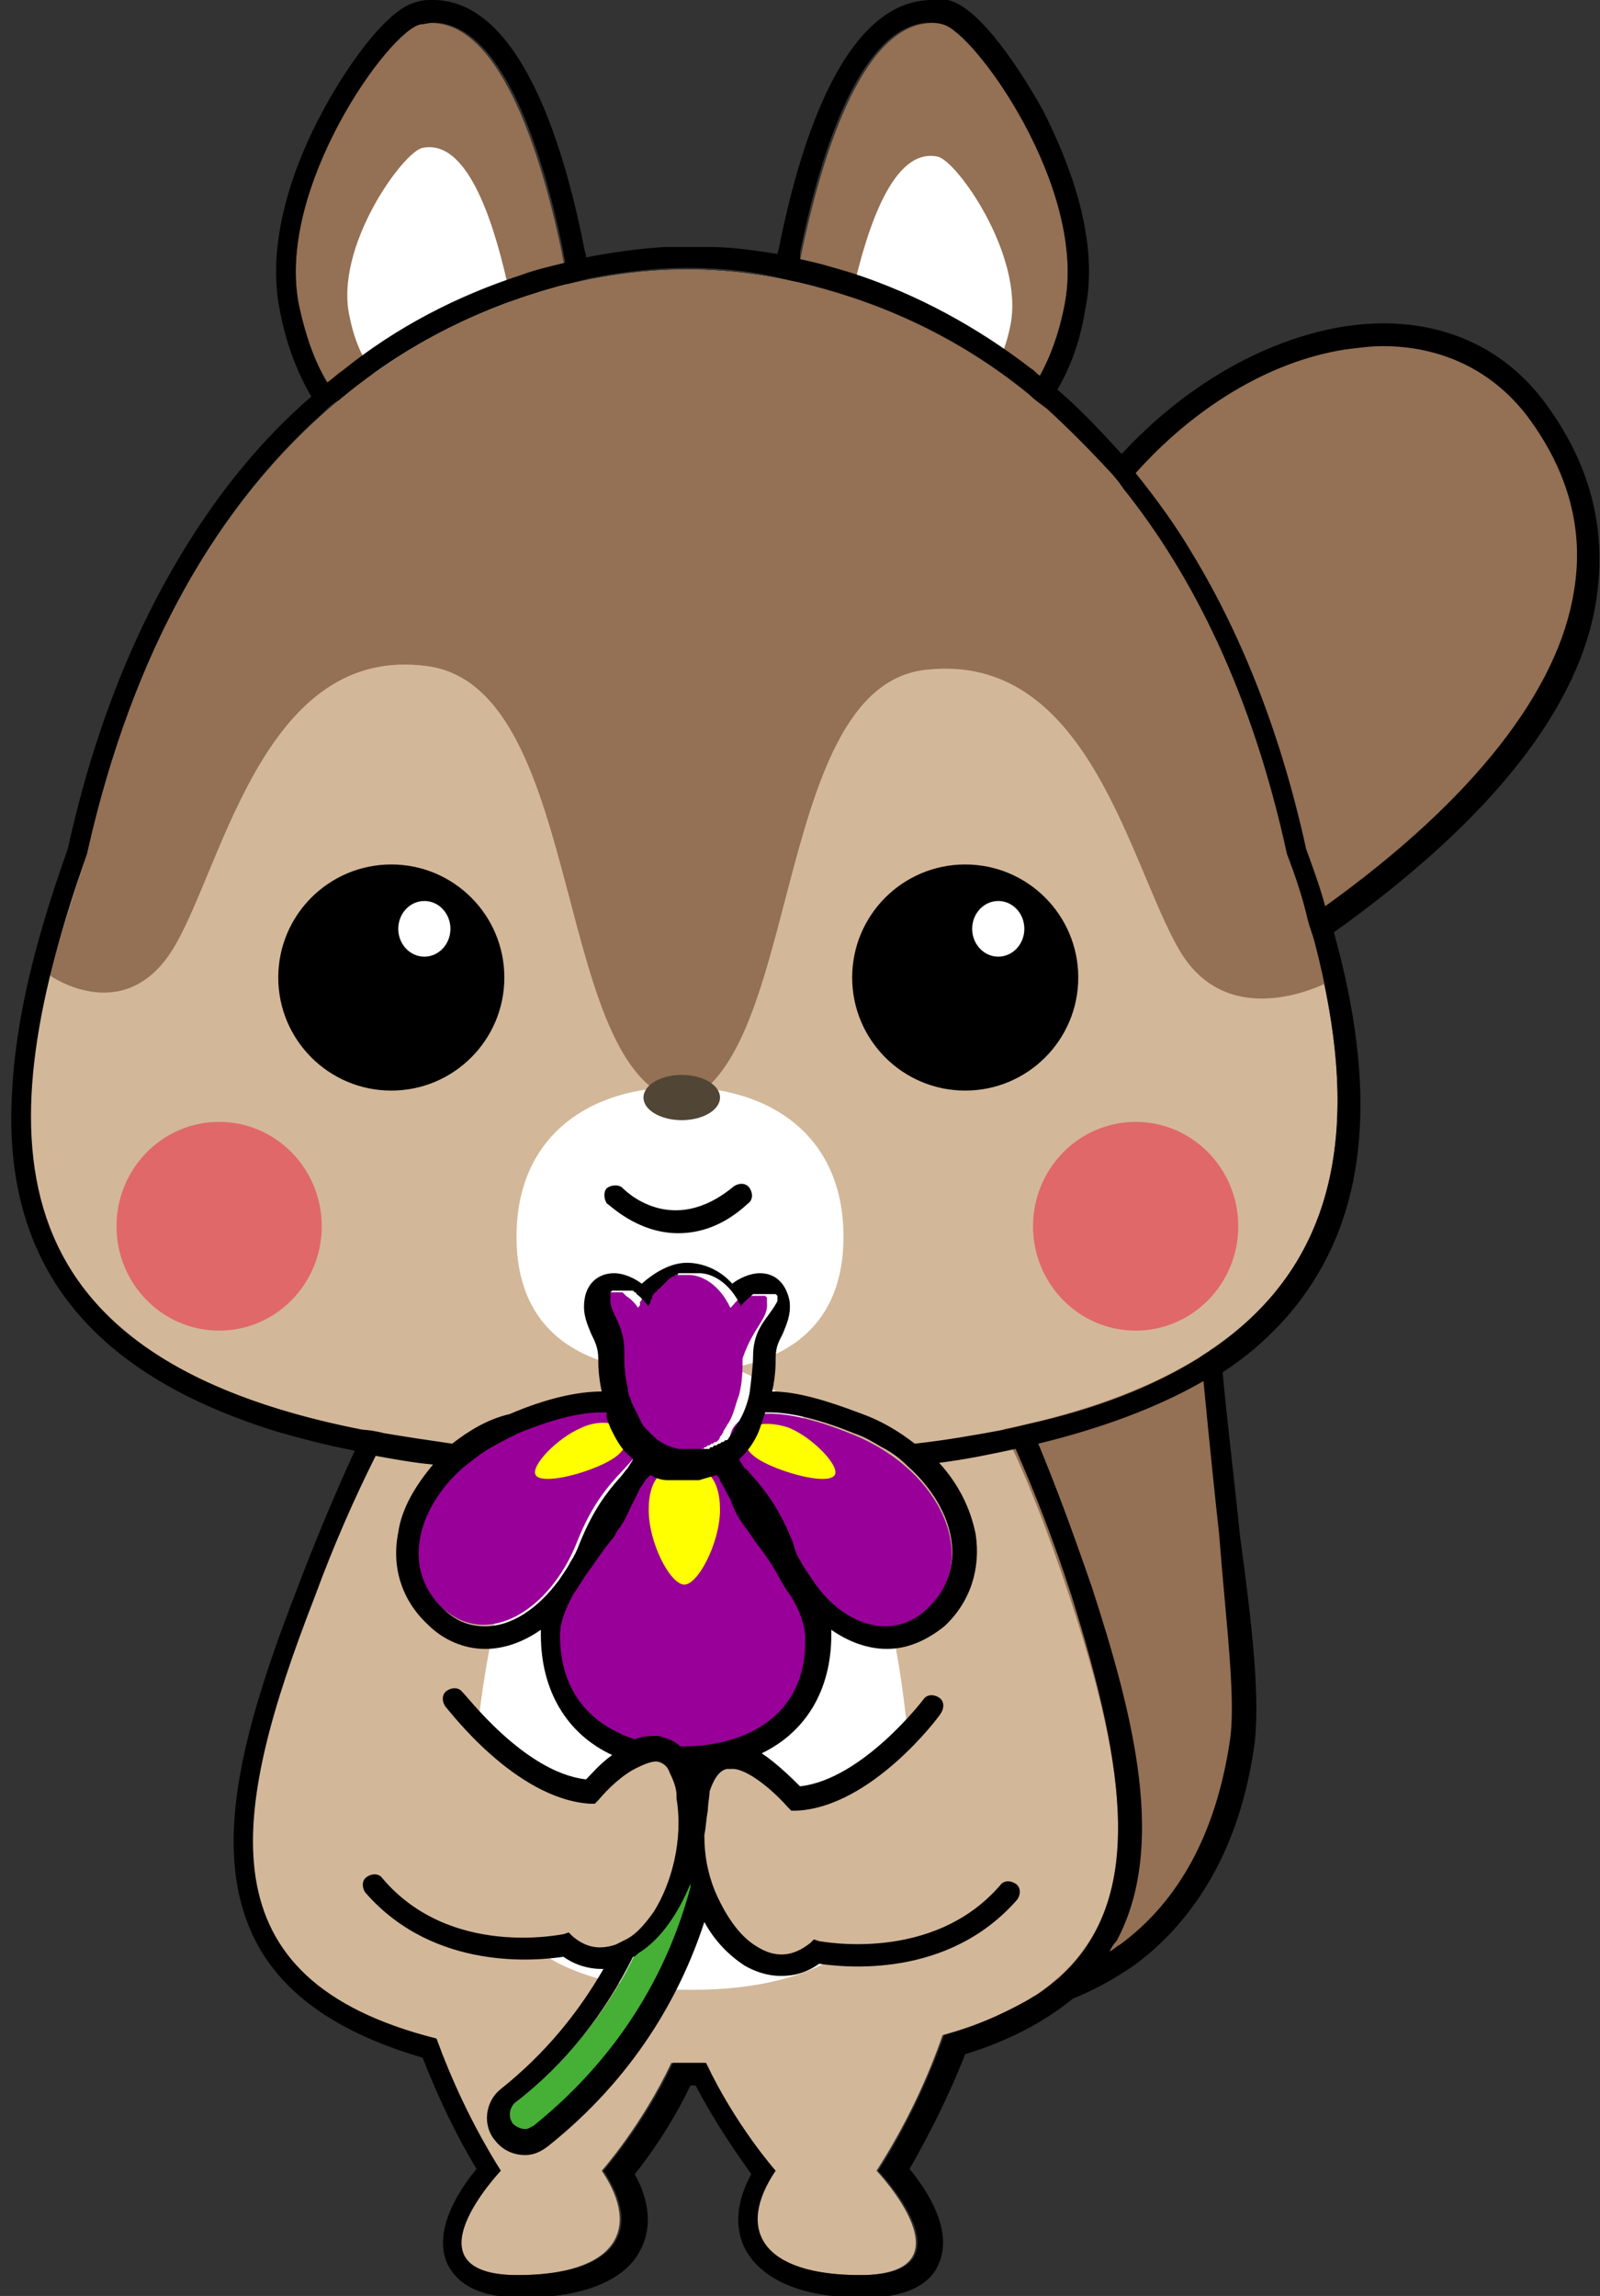 <?xml version="1.0" encoding="utf-8"?>
<!-- Generator: Adobe Illustrator 24.3.0, SVG Export Plug-In . SVG Version: 6.00 Build 0)  -->
<svg version="1.1" id="レイヤー_1" xmlns="http://www.w3.org/2000/svg" xmlns:xlink="http://www.w3.org/1999/xlink" x="0px"
	 y="0px" viewBox="0 0 92 132" style="enable-background:new 0 0 92 132;" xml:space="preserve">
<rect x="0" y="0" width="92" height="132" fill="#333333" stroke="none"/>
<style type="text/css">
	.st0{fill:#947054;}
	.st1{fill:#D3B799;}
	.st2{fill:#FFFFFF;}
	.st3{fill:#E06868;}
	.st4{fill:#514536;}
	.st5{fill:#45B035;}
	.st6{fill:#990099;}
	.st7{fill:#FFFF00;}
</style>
<g>
	<g id="color">
		<path class="st0" d="M59.5,114.8c0,0,10-1.5,11.9-14.5c1.2-8.4-7.6-38.7,4-46.8c14-9.8,20.1-20.4,12.9-30s-24-2.1-28.8,12.5
			s-13.1,41.5-9.1,53.2S59.5,114.8,59.5,114.8"/>
		<path class="st1" d="M61.5,91.8C56.8,77.6,51.7,70,39.7,70S23.1,78.7,18,91.8c-4.9,12.6-6.5,22,7,25.4c0.8,2.2,2,4.9,3.7,7.6
			c0,0-5.7,6,1,6c5.7,0,7.2-2.6,4.9-6c0,0,2.3-2.6,4-6.2c0.3,0,0.5,0,0.8,0c0.4,0,0.7,0,1.1,0c1.7,3.6,4,6.2,4,6.2
			c-2.3,3.4-0.8,6,4.9,6c6.7,0,1-6,1-6c1.8-2.8,3-5.5,3.8-7.8C66.2,113.7,65.9,105.1,61.5,91.8z"/>
		<path class="st0" d="M61.2,17.6c-1.4,6.7-5.3,8.4-9.4,7.6c-4.2-0.9-7.1-4-5.7-10.7s4-14,8.2-13.1C56,1.7,62.6,10.8,61.2,17.6z"/>
		<path class="st0" d="M17.2,17.6c1.4,6.7,5.3,8.4,9.4,7.6c4.2-0.9,7.1-4,5.7-10.7s-4-14-8.2-13.1C22.4,1.7,15.8,10.8,17.2,17.6z"/>
		<path class="st2" d="M20.1,18.2c0.8,4,3.2,5.1,5.7,4.6s4.3-2.4,3.4-6.4S26.8,8,24.3,8.5C23.2,8.7,19.2,14.2,20.1,18.2z"/>
		<path class="st2" d="M58.1,18.7c-0.8,4-3.2,5.1-5.7,4.6s-4.3-2.4-3.4-6.4s2.4-8.4,4.9-7.9C55,9.2,58.9,14.7,58.1,18.7z"/>
		<g>
			<path class="st1" d="M74,49.1C68,22.2,50.2,15.5,39.5,15.5v0c0,0,0,0,0,0s0,0,0,0v0C28.8,15.5,11,22.2,5,49.1
				c-7,19.7-5.7,34.6,34.6,34.6C77.8,83.7,80.9,68.8,74,49.1z"/>
		</g>
		<ellipse class="st3" cx="12.6" cy="70.5" rx="5.9" ry="6"/>
		<g>
			<path class="st2" d="M48.5,71.1c0,5.8-4.2,7.8-9.4,7.8s-9.4-2-9.4-7.8c0-5.8,4.2-8.6,9.4-8.6S48.5,65.3,48.5,71.1z"/>
		</g>
		<path d="M39,70.9c-2.4,0-4-1.7-4.1-1.7c-0.2-0.3-0.2-0.7,0-0.9c0.3-0.2,0.7-0.2,0.9,0c0.1,0.1,2.8,2.9,6.4-0.1
			c0.3-0.2,0.7-0.2,0.9,0.1c0.2,0.3,0.2,0.7-0.1,0.9C41.6,70.5,40.2,70.9,39,70.9z"/>
		<g id="色">
			<g>
				<path class="st2" d="M52.4,104c0,7.7-5.6,10.4-12.6,10.4s-12.6-2.6-12.6-10.4s3-25.7,12.5-25.7C49.8,78.3,52.4,96.3,52.4,104z"
					/>
			</g>
			<path class="st0" d="M38.3,63.6c8-0.8,5.7-24.2,15-25.1c9.3-1,11.6,11.1,14.5,16.1s8.7,1.8,8.7,1.8l-2.1-7.3
				c-5.9-26.9-24.2-33.6-34.9-33.6v0c0,0,0,0,0,0s0,0,0,0v0C28.8,15.5,11,22.2,5,49.1c0,0-2.1,6.3-2.1,7c0,0,4.4,3.1,7.2-1.8
				S15.3,37,24.6,38.3s7,24.3,15,25.1"/>
		</g>
		<ellipse class="st4" cx="39.2" cy="63.1" rx="2.2" ry="1.3"/>
		<path class="st5" d="M30.2,122.4c-0.2,0-0.5-0.1-0.7-0.3c-0.3-0.4-0.2-0.9,0.1-1.2c5.4-4.3,8.5-10,9.3-17.1
			c0.6-5.3-0.4-9.4-0.4-9.4c-0.1-0.5,0.2-0.9,0.6-1c0.5-0.1,0.9,0.2,1,0.6c0,0.2,1.1,4.4,0.5,10c-0.6,5.2-2.8,12.6-9.9,18.3
			C30.6,122.4,30.4,122.4,30.2,122.4z"/>
		<path class="st1" d="M53.5,98c0,0-3.8,5.1-7.8,5.3c0,0-4.7-5.5-5.7,0c-1.1,5.5,3.2,11.7,7,8.7c0,0,6.8,1.5,11-3.4"/>
		<path class="st1" d="M26,97.5c0,0,3.8,5.1,7.8,5.3c0,0,4.7-5.5,5.7,0c1.1,5.5-3.2,11.7-7,8.7c0,0-6.8,1.5-11-3.4"/>
		<ellipse cx="55.5" cy="56.2" rx="6.5" ry="6.5"/>
		<ellipse class="st2" cx="57.4" cy="53.4" rx="1.5" ry="1.6"/>
		<ellipse cx="22.5" cy="56.2" rx="6.5" ry="6.5"/>
		<ellipse class="st2" cx="24.4" cy="53.4" rx="1.5" ry="1.6"/>
		<ellipse class="st3" cx="65.3" cy="70.5" rx="5.9" ry="6"/>
		<path class="st6" d="M42,82.5c0.2-1.1,2-2.1,7.1,0c5.1,2.1,7.3,7.2,4.2,10.1c-2.6,2.4-6.2,0.3-7.8-3.8
			C43.8,84.3,41.6,84.3,42,82.5z"/>
		<path class="st6" d="M39.4,83.4c3.3,0,2.9,2.2,4.3,4.2c1.1,1.5,3.4,4.4,3.4,6.4c0,4.8-3.5,7.1-7.7,7 M39.4,83.4
			c-3.3,0-2.9,2.2-4.3,4.2c-1.1,1.5-3.4,4.4-3.4,6.4c0,4.8,3.4,7.1,7.7,7.1"/>
		<path class="st6" d="M36.8,82.4c-0.2-1.1-2-2.1-7.1-0.1c-5.1,2-7.4,7.2-4.3,10.1c2.5,2.4,6.2,0.3,7.8-3.8
			C34.9,84.3,37.1,84.3,36.8,82.4z"/>
		<path class="st7" d="M33.4,82.1c-1.4,0.6-2.9,2.2-2.6,2.7c0.3,0.5,2.2,0.1,3.6-0.5c1.4-0.6,1.8-1.2,1.5-1.9
			C35.5,81.6,34.2,81.7,33.4,82.1z"/>
		<path class="st7" d="M45.4,82.1c1.4,0.6,2.9,2.2,2.6,2.7c-0.3,0.5-2.2,0.1-3.6-0.5s-1.8-1.2-1.4-2C43.3,81.7,44.6,81.8,45.4,82.1z
			"/>
		<path class="st7" d="M41.4,86.8c0,1.9-1.3,4.4-2.1,4.3c-0.8-0.1-2-2.4-2-4.3c0-1.9,0.9-2.5,2-2.5C40.5,84.2,41.4,84.9,41.4,86.8z"
			/>
	</g>
	<path class="st6" d="M44.1,74.9c0,0,0-0.1,0-0.1c0,0,0,0,0,0c0,0,0-0.1,0-0.1c0,0,0,0,0,0c0,0,0-0.1,0-0.1c0,0,0,0,0,0
		c0,0,0,0-0.1-0.1c0,0,0,0,0,0c0,0,0,0,0,0c0,0,0,0,0,0c0,0,0,0-0.1,0c0,0,0,0,0,0c0,0,0,0-0.1,0c0,0,0,0,0,0c0,0,0,0-0.1,0
		c0,0,0,0,0,0c0,0-0.1,0-0.1,0c0,0,0,0,0,0c0,0,0,0-0.1,0c0,0,0,0,0,0c0,0,0,0-0.1,0c0,0,0,0,0,0c0,0-0.1,0-0.1,0c0,0,0,0,0,0
		c0,0-0.1,0-0.1,0c0,0,0,0,0,0c0,0,0,0-0.1,0c0,0,0,0,0,0c0,0-0.1,0-0.1,0c0,0,0,0,0,0c0,0,0,0-0.1,0c0,0,0,0,0,0c0,0,0,0,0,0
		c0,0,0,0,0,0c0,0,0,0-0.1,0c0,0,0,0,0,0c0,0,0,0-0.1,0c0,0,0,0,0,0c0,0,0,0,0,0c0,0,0,0,0,0c0,0,0,0,0,0c0,0,0,0,0,0c0,0,0,0,0,0
		c0,0,0,0,0,0c0,0,0,0,0,0c0,0,0,0,0,0c0,0,0,0,0,0c-0.3,0.2-0.5,0.5-0.7,0.7c-0.6-1.3-1.6-1.9-2.4-1.9c0,0-0.1,0-0.1,0
		c0,0,0,0-0.1,0c0,0-0.1,0-0.1,0c0,0,0,0-0.1,0c0,0-0.1,0-0.1,0c0,0,0,0-0.1,0c0,0-0.1,0-0.1,0c0,0,0,0-0.1,0c0,0-0.1,0-0.1,0
		c0,0-0.1,0-0.1,0c0,0-0.1,0-0.1,0c0,0-0.1,0-0.1,0c0,0-0.1,0-0.1,0.1c0,0,0,0-0.1,0c0,0-0.1,0-0.1,0.1c0,0,0,0-0.1,0
		c0,0-0.1,0-0.1,0.1c0,0,0,0-0.1,0.1c0,0-0.1,0-0.1,0.1c0,0,0,0-0.1,0.1c0,0-0.1,0.1-0.1,0.1c0,0,0,0-0.1,0.1c0,0-0.1,0.1-0.1,0.1
		c0,0,0,0.1-0.1,0.1c0,0-0.1,0.1-0.1,0.1c0,0,0,0.1-0.1,0.1c0,0-0.1,0.1-0.1,0.1c0,0,0,0,0,0.1c0,0.1-0.1,0.1-0.1,0.2c0,0,0,0,0,0.1
		c0,0.1-0.1,0.1-0.1,0.2c-0.2-0.3-0.4-0.5-0.7-0.7c0,0,0,0,0,0c0,0,0,0,0,0c0,0,0,0,0,0c0,0,0,0,0,0c0,0,0,0-0.1-0.1c0,0,0,0,0,0
		c0,0,0,0,0,0c0,0,0,0,0,0c0,0-0.1-0.1-0.1-0.1c0,0,0,0,0,0c0,0,0,0-0.1,0c0,0,0,0,0,0c0,0,0,0-0.1,0c0,0,0,0,0,0c0,0,0,0-0.1,0
		c0,0,0,0,0,0c0,0,0,0-0.1,0c0,0,0,0,0,0c0,0-0.1,0-0.1,0c0,0,0,0,0,0c0,0-0.1,0-0.1,0c0,0,0,0,0,0c0,0,0,0-0.1,0c0,0,0,0,0,0
		c0,0-0.1,0-0.1,0c0,0,0,0,0,0c0,0,0,0-0.1,0c0,0,0,0,0,0c0,0,0,0-0.1,0c0,0,0,0,0,0c0,0,0,0-0.1,0c0,0,0,0,0,0c0,0,0,0-0.1,0
		c0,0,0,0,0,0c0,0,0,0,0,0c0,0,0,0,0,0c0,0,0,0-0.1,0.1c0,0,0,0,0,0c0,0,0,0,0,0.1c0,0,0,0,0,0c0,0,0,0,0,0.1c0,0,0,0,0,0
		c0,0,0,0.1,0,0.1c-0.2,0.9,0.8,1.4,0.8,3.1c0,0.5,0.1,1.3,0.2,2.1c0,0.2,0.1,0.4,0.1,0.5c0,0.2,0.1,0.3,0.2,0.5
		c0.1,0.2,0.2,0.4,0.3,0.6c0.1,0.3,0.3,0.5,0.4,0.7c0,0,0,0,0,0c0.1,0.1,0.2,0.2,0.3,0.3c0.2,0.2,0.4,0.3,0.6,0.5
		c0.3,0.2,0.6,0.3,1,0.4c0.3,0,0.7,0,1,0c0.2,0,0.4,0,0.6,0c0,0,0,0,0,0c0,0,0.1,0,0.1,0c0,0,0.1,0,0.1,0c0,0,0.1,0,0.1-0.1
		c0,0,0.1,0,0.1,0c0,0,0.1,0,0.1-0.1c0,0,0.1,0,0.1,0c0,0,0.1-0.1,0.1-0.1c0,0,0.1,0,0.1,0c0,0,0.1-0.1,0.1-0.1c0,0,0,0,0.1,0
		c0,0,0.1-0.1,0.1-0.1c0,0,0,0,0.1,0c0,0,0.1-0.1,0.1-0.1c0,0,0,0,0,0c0,0,0.1-0.1,0.1-0.2c0,0,0,0,0,0c0,0,0.1-0.1,0.1-0.1
		c0,0,0,0,0,0c0,0,0,0,0,0c0-0.1,0.1-0.1,0.1-0.2c0,0,0,0,0,0c0-0.1,0.1-0.1,0.1-0.2c0,0,0,0,0,0c0.1-0.1,0.1-0.2,0.2-0.3
		c0.3-0.5,0.4-1.1,0.6-1.6c0.2-0.8,0.2-1.5,0.2-2.1C43.3,76.3,44.2,75.8,44.1,74.9z"/>
	<path d="M88.8,23.1c-2.7-3.6-6.9-5.1-11.7-4.3c-4.6,0.8-9.1,3.5-12.6,7.3c-1.2-1.3-2.4-2.6-3.7-3.7c0.7-1.2,1.3-2.7,1.6-4.6
		c0.9-4.3-1.2-9-2.4-11.4c-1.1-2-3.6-6-5.5-6.4C54.2,0,53.9,0,53.6,0v1.3l0-1.3h0c-4.9,0-7.5,7.7-8.8,14.2c0,0.1-0.1,0.3-0.1,0.4
		c-1.3-0.2-2.6-0.4-3.9-0.4v0l-1.3,0h0l0,0l0,0h-1.3v0c-1.5,0.1-3,0.3-4.5,0.6c0-0.2-0.1-0.4-0.1-0.5C32.3,7.7,29.7,0,24.9,0
		c-0.3,0-0.6,0-0.9,0.1c-1.9,0.4-4.4,4.3-5.5,6.4c-1.3,2.4-3.3,7.1-2.4,11.4c0.4,2.1,1.1,3.7,1.8,4.9c-2.9,2.5-5.4,5.6-7.5,9.1
		c-2.9,4.8-5.1,10.5-6.5,16.9c-2,5.6-3,10-3.2,13.9c-0.3,4.7,0.7,8.6,2.9,11.7c2.5,3.5,6.5,6.1,12.3,7.9c1.4,0.4,2.9,0.8,4.5,1.1
		c-1.1,2.4-2.2,5-3.3,7.9c-3.3,8.5-5,15.2-2.4,20.3c1.6,3.1,4.8,5.3,9.6,6.7c0.9,2.3,1.9,4.4,3.1,6.4c-1,1.2-2.5,3.5-1.7,5.4
		c0.6,1.3,2,2,4.3,2c4.4,0,6.2-1.5,6.8-2.7c0.5-0.9,0.8-2.4-0.3-4.4c0.8-1,2.1-2.8,3.2-5.1c0,0,0,0,0,0c0.1,0,0.2,0,0.3,0
		c1.2,2.3,2.5,4.1,3.2,5.1c-1.1,2-0.8,3.5-0.3,4.4c0.7,1.2,2.4,2.7,6.8,2.7c2.3,0,3.8-0.7,4.3-2c0.8-1.9-0.7-4.2-1.7-5.4
		c1.2-2.1,2.3-4.3,3.2-6.6c2.6-0.8,4.6-1.9,6.2-3.2c1-0.4,2.2-1,3.5-1.9c2.6-1.9,5.9-5.6,6.9-12.5c0.4-2.6-0.1-7.1-0.8-12.2
		c-0.3-3-0.7-6.2-1-9.4c2-1.3,3.6-2.9,4.8-4.6c3.5-5,4.1-11.7,1.6-20.7c9.1-6.5,14.2-13,15.1-19.2C92.4,30.3,91.4,26.6,88.8,23.1z
		 M46,14.5c1.3-6.4,3.7-13.2,7.5-13.2c0.2,0,0.4,0,0.7,0.1c1.8,0.4,8.4,9.5,7,16.2c-0.3,1.6-0.8,2.9-1.4,4c-0.2-0.1-0.3-0.3-0.5-0.4
		c-3.1-2.4-6.6-4.3-10.3-5.5c-1-0.3-2-0.6-3-0.8C46,14.8,46,14.6,46,14.5z M17.2,17.6c-1.4-6.7,5.2-15.9,7-16.2
		c0.2,0,0.5-0.1,0.7-0.1c3.8,0,6.2,6.8,7.5,13.2c0,0.2,0.1,0.4,0.1,0.6c-0.8,0.2-1.7,0.4-2.5,0.7c-3.7,1.2-7.2,3-10.3,5.5
		c-0.3,0.2-0.6,0.5-0.9,0.7C18.1,20.8,17.6,19.4,17.2,17.6z M60.9,113.7c-0.6,0.5-1.2,1-2,1.4c-1.3,0.7-2.8,1.4-4.6,1.9
		c-0.8,2.2-2,5-3.8,7.8c0,0,5.7,6-1,6c-5.7,0-7.2-2.6-4.9-6c0,0-2.3-2.6-4-6.2c-0.4,0-0.7,0-1.1,0c-0.3,0-0.5,0-0.8,0
		c-1.7,3.6-4,6.2-4,6.2c2.3,3.4,0.8,6-4.9,6c-6.7,0-1-6-1-6c-1.7-2.7-2.9-5.4-3.7-7.6c-13.5-3.4-11.9-12.8-7-25.4
		c1.1-3,2.3-5.7,3.5-8.1c1.1,0.2,2.2,0.4,3.3,0.5c-1,1.2-1.8,2.5-2,3.9c-0.4,2,0.2,3.9,1.7,5.3c0.9,0.9,2.1,1.4,3.3,1.4
		c1.1,0,2.2-0.4,3.2-1.1c0,0.1,0,0.2,0,0.3c0,3.2,1.5,5.7,4.1,6.9c-0.7,0.5-1.2,1.1-1.5,1.4c-3.6-0.4-7-5-7.1-5
		c-0.2-0.3-0.6-0.3-0.9-0.1c-0.3,0.2-0.3,0.6-0.1,0.9c0.2,0.2,4,5.3,8.3,5.6l0.3,0l0.2-0.2c0.5-0.6,1.4-1.5,2.3-1.9
		c0.4-0.2,0.9-0.4,1.2-0.3c0,0,0,0,0,0c0.3,0.1,0.5,0.3,0.6,0.6c0.2,0.4,0.4,0.9,0.4,1.3c0,0.1,0,0.1,0,0.2c0.4,2.4-0.3,4.9-1.3,6.5
		c-0.5,0.7-1,1.3-1.6,1.6c-0.2,0.1-0.4,0.2-0.6,0.3c-0.9,0.3-1.7,0.2-2.5-0.5l-0.2-0.2l-0.3,0.1c-0.1,0-6.5,1.4-10.4-3.2
		c-0.2-0.3-0.6-0.3-0.9-0.1c-0.3,0.2-0.3,0.6-0.1,0.9c4,4.6,10,3.9,11.4,3.7c0.7,0.5,1.5,0.7,2.2,0.7c0,0,0.1,0,0.1,0
		c-1.5,2.6-3.4,4.9-5.9,6.9c-0.9,0.7-1.1,2.1-0.3,3c0.4,0.5,1,0.8,1.7,0.8c0.5,0,0.9-0.2,1.3-0.5c4.9-3.9,7.6-8.6,9-12.9
		c0.6,1.1,1.4,1.9,2.3,2.5c0.7,0.4,1.4,0.6,2.1,0.6c0.8,0,1.5-0.2,2.2-0.7c1.4,0.2,7.4,0.9,11.4-3.7c0.2-0.3,0.2-0.7-0.1-0.9
		c-0.3-0.2-0.7-0.2-0.9,0.1c-3.9,4.5-10.3,3.2-10.4,3.2l-0.3-0.1l-0.2,0.2c-1,0.8-2,0.9-3.1,0.2c-1-0.6-1.8-1.8-2.4-3.2
		c-0.4-1-0.6-2-0.6-3.2c0.1-0.5,0.1-0.9,0.2-1.4c0-0.4,0.1-0.8,0.1-1.1c0.2-0.6,0.5-1.2,1-1.3c0.1,0,0.3,0,0.4,0
		c1,0.1,2.5,1.5,3.1,2.2l0.2,0.2l0.3,0c4.3-0.2,8.2-5.4,8.3-5.6c0.2-0.3,0.2-0.7-0.1-0.9c-0.3-0.2-0.7-0.2-0.9,0.1
		c0,0-3.5,4.6-7.1,5c-0.4-0.4-1.3-1.3-2.2-1.9c2.5-1.2,4-3.6,4-6.8c0-0.1,0-0.2,0-0.3c1,0.7,2.1,1.1,3.2,1.1c1.2,0,2.3-0.5,3.3-1.3
		c1.5-1.4,2.1-3.3,1.8-5.3c-0.3-1.5-1-2.9-2.1-4.1c1.6-0.2,3-0.5,4.4-0.8c1.1,2.5,2.2,5.3,3.2,8.4C64.8,101.9,65.8,109.3,60.9,113.7
		z M39.3,100.4C39.3,100.4,39.3,100.4,39.3,100.4C39.3,100.4,39.3,100.4,39.3,100.4c-0.1,0-0.2,0-0.2,0c0,0,0,0,0,0
		c-0.3-0.3-0.6-0.4-0.9-0.5c-0.1,0-0.2-0.1-0.4-0.1c-0.4,0-0.9,0-1.3,0.2c-2.4-0.8-4.3-2.6-4.3-6c0-0.7,0.3-1.5,0.8-2.4
		c0.3-0.4,0.5-0.8,0.8-1.2c0.5-0.7,0.9-1.3,1.3-1.8c0.2-0.2,0.3-0.4,0.4-0.6c0.5-0.6,0.7-1.3,1-1.8c0.2-0.4,0.3-0.7,0.5-0.9
		c0-0.1,0.1-0.1,0.1-0.2c0.1-0.1,0.2-0.2,0.3-0.3c0.3,0.2,0.7,0.3,1,0.3c0.4,0,0.8,0,1.1,0c0.2,0,0.5,0,0.7,0c0.3-0.1,0.7-0.2,1-0.3
		c0.1,0.1,0.2,0.2,0.2,0.3c0,0.1,0.1,0.1,0.1,0.2c0.2,0.3,0.3,0.6,0.5,0.9c0.2,0.6,0.5,1.2,1,1.8c0.1,0.2,0.3,0.4,0.4,0.6
		c0.4,0.5,0.9,1.2,1.3,1.9c0.2,0.4,0.5,0.9,0.8,1.3c0.5,0.8,0.8,1.7,0.8,2.4C46.4,98.7,42.8,100.4,39.3,100.4z M39.7,108.5
		c-1.2,4.5-3.8,9.5-9,13.7c-0.2,0.1-0.3,0.2-0.5,0.2c-0.2,0-0.5-0.1-0.7-0.3c-0.3-0.4-0.2-0.9,0.1-1.2c3-2.3,5.2-5.2,6.8-8.4
		c0.1,0,0.2-0.1,0.3-0.2c1.3-0.8,2.3-2.3,3-4C39.7,108.4,39.7,108.5,39.7,108.5z M46,89.7c-0.2-0.3-0.3-0.6-0.4-1
		c-0.8-2-1.6-3-2.3-3.8c-0.2-0.2-0.3-0.4-0.5-0.5c-0.1-0.2-0.2-0.3-0.3-0.5c0.1-0.1,0.2-0.2,0.2-0.2c0.4-0.4,0.8-1,1-1.6
		c0.1-0.3,0.2-0.6,0.3-0.9c0.1,0,0.1,0,0.2,0c1.1,0,2.7,0.3,4.9,1.2c0.6,0.2,1.1,0.5,1.6,0.8c0.6,0.3,1.1,0.7,1.5,1.1
		c2.8,2.5,3.5,6,1.1,8.2c-0.7,0.7-1.6,1-2.4,1c-1.5,0-3.1-1-4.2-2.7C46.5,90.5,46.2,90.1,46,89.7z M43.3,78c0,0.5-0.1,1.3-0.2,2.1
		c-0.1,0.5-0.3,1.1-0.6,1.6c-0.1,0.1-0.1,0.2-0.2,0.3c0,0,0,0,0,0c0,0.1-0.1,0.1-0.1,0.2c0,0,0,0,0,0c0,0.1-0.1,0.1-0.1,0.2
		c0,0,0,0,0,0c0,0,0,0,0,0c0,0-0.1,0.1-0.1,0.1c0,0,0,0,0,0c0,0.1-0.1,0.1-0.1,0.2c0,0,0,0,0,0c0,0-0.1,0.1-0.1,0.1c0,0,0,0-0.1,0
		c0,0-0.1,0.1-0.1,0.1c0,0,0,0-0.1,0c0,0-0.1,0.1-0.1,0.1c0,0-0.1,0-0.1,0c0,0-0.1,0.1-0.1,0.1c0,0-0.1,0-0.1,0c0,0-0.1,0-0.1,0.1
		c0,0-0.1,0-0.1,0c0,0-0.1,0-0.1,0.1c0,0-0.1,0-0.1,0c0,0-0.1,0-0.1,0c0,0,0,0,0,0c0,0,0,0,0,0c0,0-0.1,0-0.1,0c0,0,0.1,0,0.1,0
		c-0.2,0-0.4,0-0.6,0c-0.3,0-0.7,0-1,0c-0.4-0.1-0.7-0.2-1-0.4c-0.2-0.1-0.4-0.3-0.6-0.5c-0.1-0.1-0.2-0.2-0.3-0.3c0,0,0,0,0,0
		c-0.2-0.2-0.3-0.5-0.4-0.7c-0.1-0.2-0.2-0.4-0.3-0.6c-0.1-0.2-0.1-0.3-0.2-0.5c-0.1-0.2-0.1-0.4-0.1-0.5c-0.2-0.8-0.2-1.5-0.2-2.1
		c0-1.7-0.9-2.2-0.8-3.1c0,0,0-0.1,0-0.1c0,0,0,0,0,0c0,0,0-0.1,0-0.1c0,0,0,0,0,0c0,0,0-0.1,0-0.1c0,0,0,0,0,0c0,0,0,0,0.1-0.1
		c0,0,0,0,0,0c0,0,0,0,0,0c0,0,0,0,0,0c0,0,0,0,0.1,0c0,0,0,0,0,0c0,0,0,0,0.1,0c0,0,0,0,0,0c0,0,0,0,0.1,0c0,0,0,0,0,0
		c0,0,0,0,0.1,0c0,0,0,0,0,0c0,0,0.1,0,0.1,0c0,0,0,0,0,0c0,0,0,0,0.1,0c0,0,0,0,0,0c0,0,0.1,0,0.1,0c0,0,0,0,0,0c0,0,0.1,0,0.1,0
		c0,0,0,0,0,0c0,0,0,0,0.1,0c0,0,0,0,0,0c0,0,0.1,0,0.1,0c0,0,0,0,0,0c0,0,0,0,0.1,0c0,0,0,0,0,0c0,0,0,0,0.1,0c0,0,0,0,0,0
		c0,0,0.1,0.1,0.1,0.1c0,0,0,0,0,0c0,0,0,0,0,0c0,0,0,0,0,0c0,0,0.1,0,0.1,0.1c0,0,0,0,0,0c0,0,0,0,0,0c0,0,0,0,0,0c0,0,0,0,0,0
		c0.3,0.2,0.5,0.5,0.7,0.7c0-0.1,0.1-0.2,0.1-0.2c0,0,0,0,0-0.1c0-0.1,0.1-0.1,0.1-0.2c0,0,0,0,0-0.1c0,0,0.1-0.1,0.1-0.1
		c0,0,0-0.1,0.1-0.1c0,0,0.1-0.1,0.1-0.1c0,0,0-0.1,0.1-0.1c0,0,0.1-0.1,0.1-0.1c0,0,0,0,0.1-0.1c0,0,0.1-0.1,0.1-0.1
		c0,0,0,0,0.1-0.1c0,0,0.1-0.1,0.1-0.1c0,0,0,0,0.1-0.1c0,0,0.1,0,0.1-0.1c0,0,0,0,0.1,0c0,0,0.1,0,0.1-0.1c0,0,0,0,0.1,0
		c0,0,0.1,0,0.1-0.1c0,0,0.1,0,0.1,0c0,0,0.1,0,0.1,0c0,0,0.1,0,0.1,0c0,0,0.1,0,0.1,0c0,0,0,0,0.1,0c0,0,0.1,0,0.1,0c0,0,0,0,0.1,0
		c0,0,0.1,0,0.1,0c0,0,0,0,0.1,0c0,0,0.1,0,0.1,0c0,0,0,0,0.1,0c0,0,0.1,0,0.1,0c0.8,0,1.8,0.6,2.4,1.9c0.2-0.3,0.5-0.5,0.7-0.7
		c0,0,0,0,0,0c0,0,0,0,0,0c0,0,0,0,0,0c0,0,0,0,0,0c0,0,0,0,0,0c0,0,0,0,0,0c0,0,0,0,0,0c0,0,0,0,0,0c0,0,0,0,0,0c0,0,0,0,0,0
		c0,0,0,0,0.1,0c0,0,0,0,0,0c0,0,0,0,0.1,0c0,0,0,0,0,0c0,0,0,0,0,0c0,0,0,0,0,0c0,0,0,0,0.1,0c0,0,0,0,0,0c0,0,0,0,0.1,0
		c0,0,0,0,0,0c0,0,0,0,0.1,0c0,0,0,0,0,0c0,0,0.1,0,0.1,0c0,0,0,0,0,0c0,0,0.1,0,0.1,0c0,0,0,0,0,0c0,0,0,0,0.1,0c0,0,0,0,0,0
		c0,0,0,0,0.1,0c0,0,0,0,0,0c0,0,0.1,0,0.1,0c0,0,0,0,0,0c0,0,0,0,0.1,0c0,0,0,0,0,0c0,0,0,0,0.1,0c0,0,0,0,0,0c0,0,0,0,0.1,0
		c0,0,0,0,0,0c0,0,0,0,0,0c0,0,0,0,0,0c0,0,0,0,0.1,0.1c0,0,0,0,0,0c0,0,0,0.1,0,0.1c0,0,0,0,0,0c0,0,0,0,0,0.1c0,0,0,0,0,0
		c0,0,0,0.1,0,0.1C44.2,75.8,43.3,76.3,43.3,78z M35.1,82.1c0.3,0.6,0.6,1.2,1.1,1.6c0.1,0.1,0.1,0.1,0.2,0.2
		c-0.1,0.2-0.2,0.3-0.3,0.5c-0.2,0.2-0.3,0.4-0.5,0.6c-0.7,0.8-1.5,1.8-2.3,3.8c-0.1,0.3-0.3,0.7-0.5,1c-0.2,0.4-0.5,0.8-0.7,1.1
		c-1.2,1.6-2.7,2.6-4.2,2.6c-0.9,0-1.7-0.3-2.4-1c-2.4-2.2-1.6-5.7,1.1-8.1c0.5-0.4,1-0.8,1.5-1.1c0.5-0.3,1.1-0.6,1.7-0.9
		c2.2-0.9,3.7-1.2,4.8-1.2c0.1,0,0.2,0,0.3,0C34.8,81.5,35,81.8,35.1,82.1z M70.7,100.2c-0.8,5.2-2.9,9.1-6.3,11.6
		c-0.2,0.1-0.4,0.3-0.6,0.4c0.1-0.2,0.2-0.4,0.4-0.6c2.9-5.4,1-12.9-1.4-20.3c-1.1-3.2-2.1-5.9-3.1-8.3c3.7-0.9,6.9-2.1,9.5-3.6
		c0.3,3.1,0.6,6.1,0.9,8.8C70.5,93.4,71.1,97.8,70.7,100.2z M70.1,77.3c-0.4,0.3-0.8,0.5-1.2,0.8c-2.6,1.6-5.8,2.9-9.9,3.8
		c-0.4,0.1-0.8,0.2-1.3,0.3c-1.6,0.3-3.3,0.6-5.1,0.8c-0.9-0.7-1.9-1.3-3-1.7c-2.1-0.8-3.8-1.3-5.2-1.3c0.2-0.9,0.2-1.6,0.2-1.9
		c0-0.7,0.2-1,0.4-1.4c0.2-0.5,0.5-1.1,0.4-1.9c-0.2-1-0.8-1.6-1.7-1.6c-0.6,0-1.2,0.3-1.6,0.6c-0.7-0.8-1.7-1.2-2.6-1.2
		c0,0,0,0,0,0c0,0,0,0,0,0c-0.9,0-1.8,0.5-2.6,1.2c-0.4-0.3-1-0.6-1.6-0.6c-0.9,0-1.6,0.6-1.7,1.6c-0.1,0.8,0.2,1.4,0.4,1.9
		c0.2,0.4,0.4,0.8,0.4,1.4c0,0.3,0,1,0.2,1.9c-1.4,0-3.2,0.4-5.3,1.3C28,81.6,26.9,82.3,26,83c-1.4-0.2-2.7-0.4-3.9-0.6
		c-0.4-0.1-0.9-0.2-1.3-0.2C-0.9,77.9-0.6,65,5,49.1C7.7,37,12.8,28.9,18.5,23.8c0.3-0.3,0.6-0.6,1-0.8c4.3-3.6,8.9-5.6,13.2-6.7
		c0.4-0.1,0.8-0.2,1.2-0.3c2-0.4,3.9-0.6,5.6-0.6v0c0,0,0,0,0,0c0,0,0,0,0,0v0c1.5,0,3.2,0.1,5,0.5c0.4,0.1,0.8,0.2,1.3,0.3
		c4.3,1,9,2.9,13.4,6.5c0.3,0.3,0.6,0.5,1,0.8c1.2,1.1,2.4,2.3,3.6,3.6c0.3,0.3,0.6,0.7,0.8,1c4,5,7.4,11.8,9.4,21
		c0.5,1.3,0.9,2.5,1.2,3.8c0.1,0.4,0.3,0.9,0.4,1.3C78.1,63.8,77.4,72,70.1,77.3z M90.5,34c-0.9,5.7-5.8,12-14.3,18.1
		c-0.3-1.1-0.7-2.2-1.1-3.3c-1.4-6.4-3.6-12.1-6.5-16.9c-1-1.7-2.1-3.2-3.3-4.7c3.3-3.7,7.6-6.4,12-7.1c0.8-0.1,1.5-0.2,2.2-0.2
		c3.4,0,6.3,1.4,8.3,4C90.2,27.1,91.1,30.5,90.5,34z"/>
</g>
<g>
</g>
<g>
</g>
<g>
</g>
<g>
</g>
<g>
</g>
<g>
</g>
<g>
</g>
<g>
</g>
<g>
</g>
<g>
</g>
<g>
</g>
<g>
</g>
<g>
</g>
<g>
</g>
<g>
</g>
</svg>
